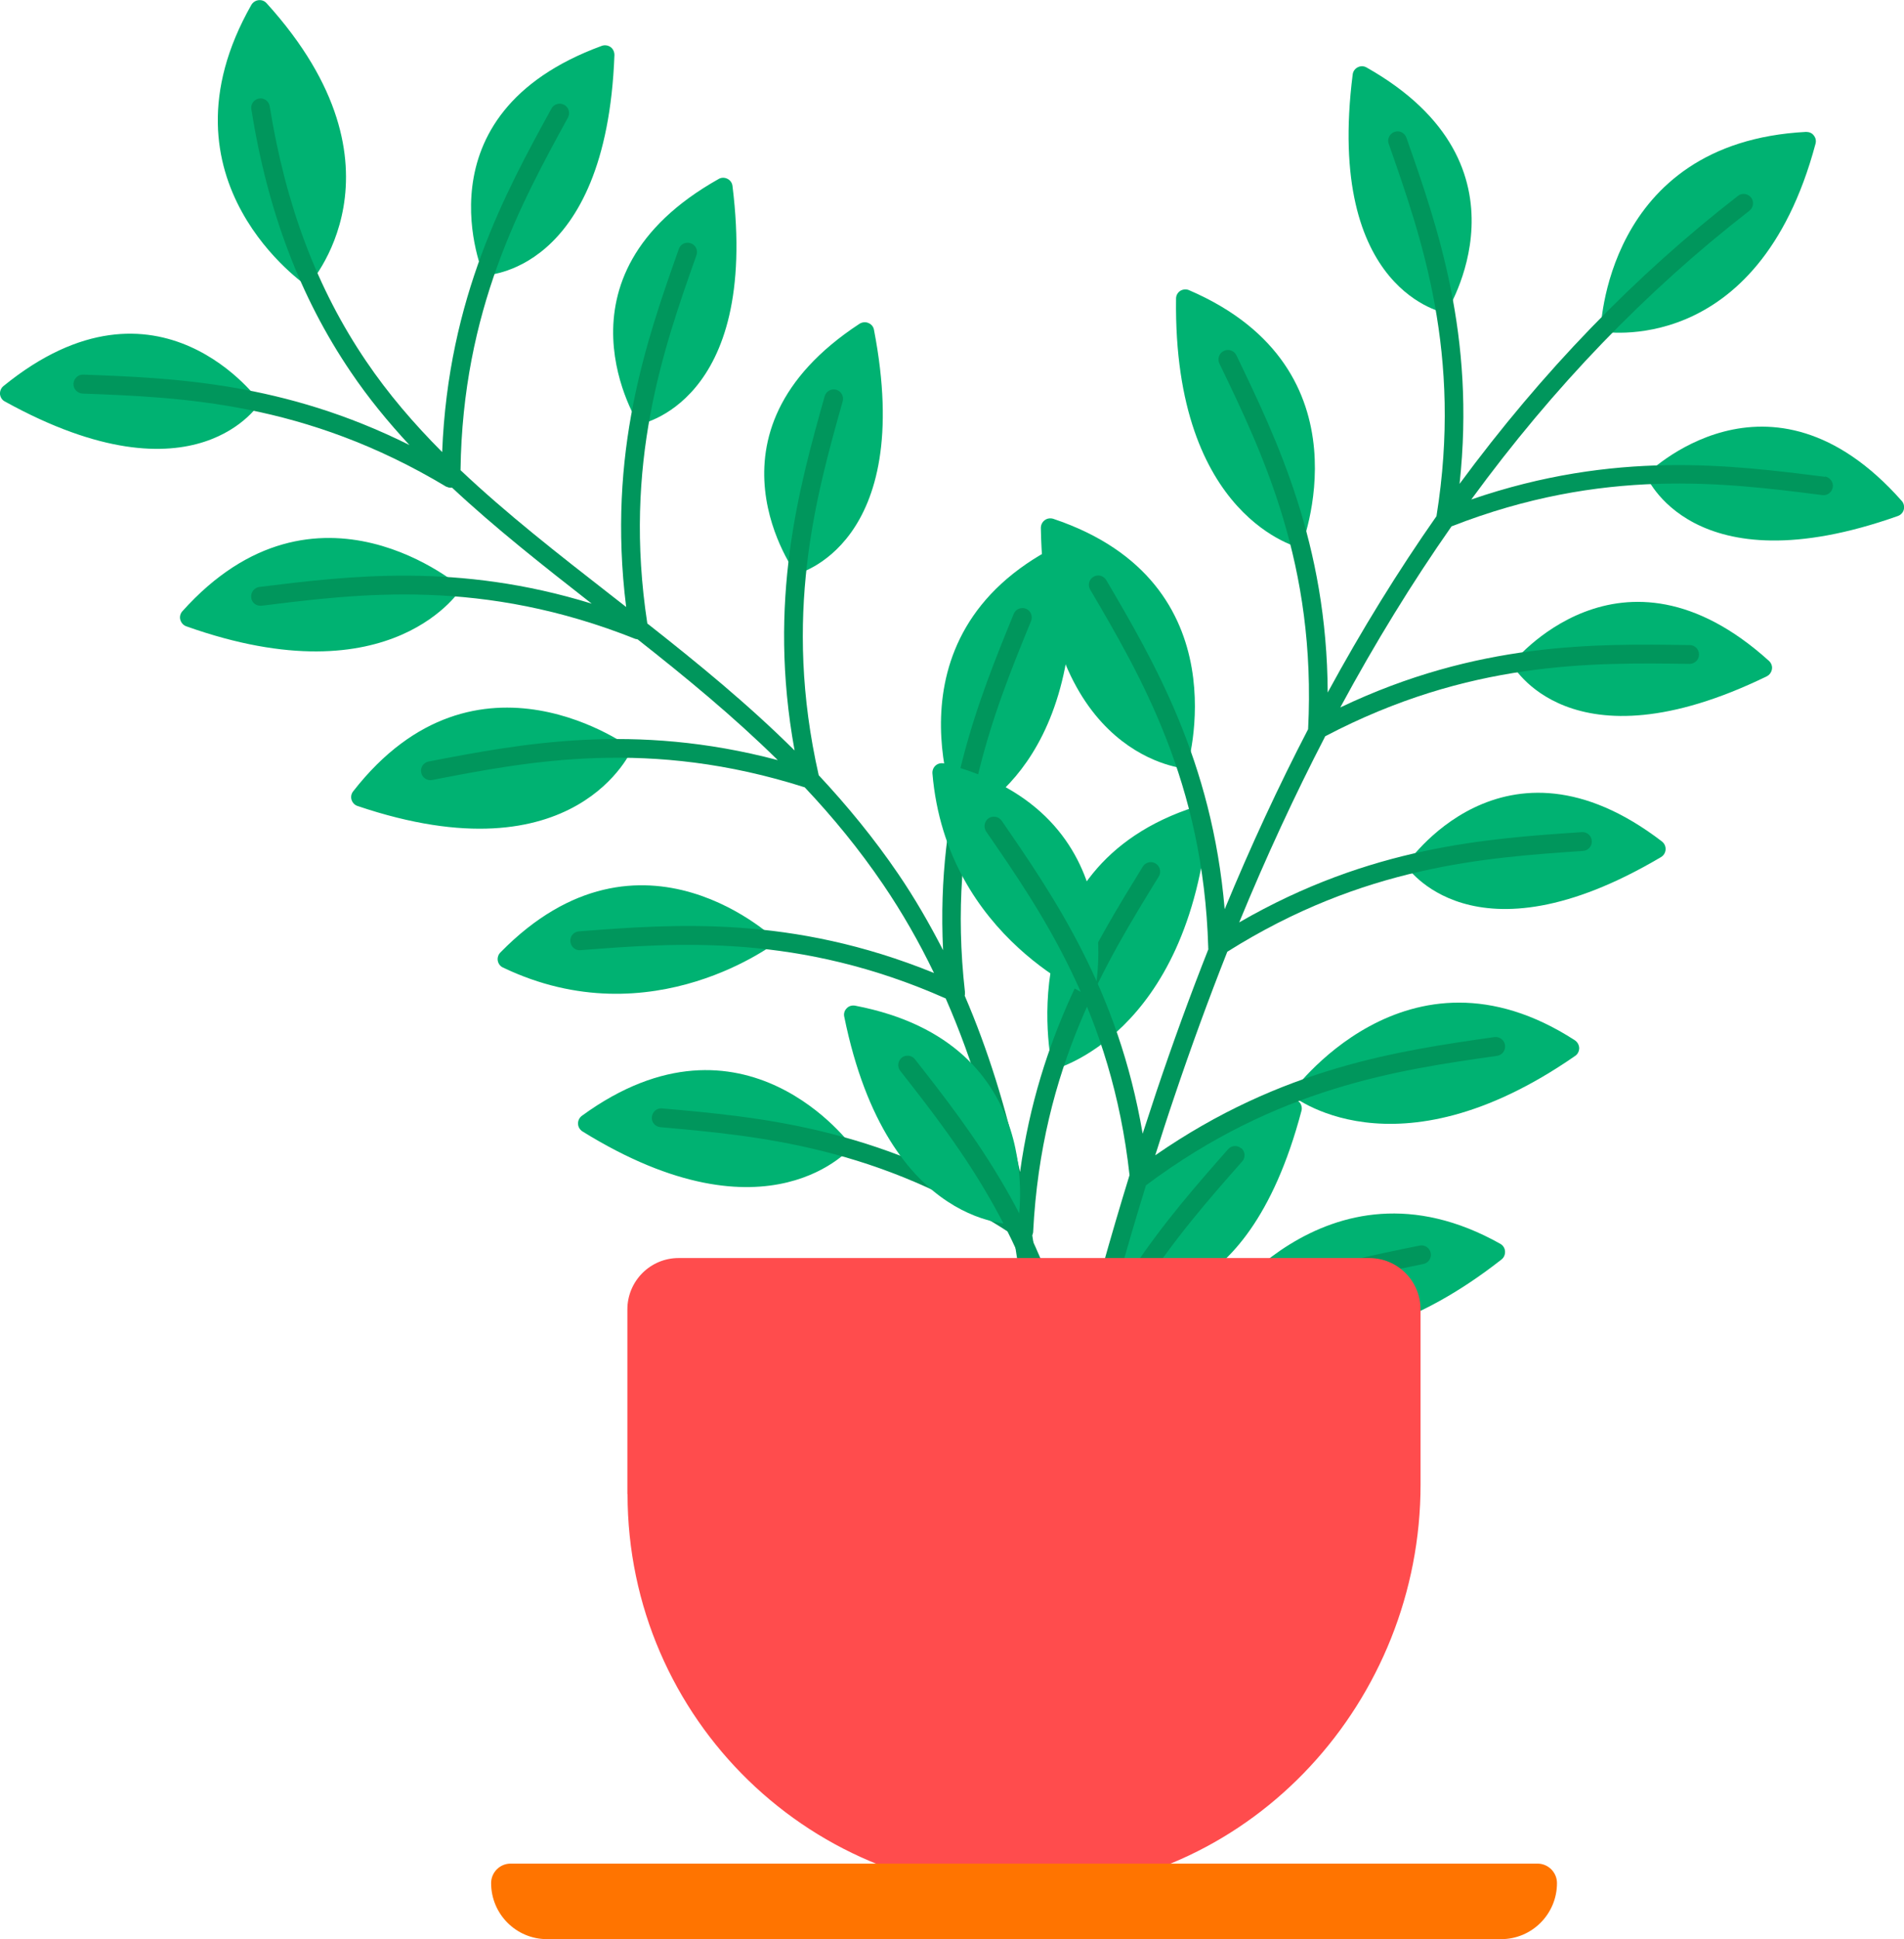<svg width="166" height="169" viewBox="0 0 166 169" fill="none" xmlns="http://www.w3.org/2000/svg">
<g clip-path="url(#clip0_777_12718)">
<path d="M26.822 24.935C26.822 24.935 36.353 14.741 23.239 0.276C23.056 0.077 22.812 -0.015 22.537 0.016C22.278 0.046 22.049 0.199 21.912 0.429C13.175 15.797 26.807 24.95 26.807 24.95L26.822 24.935ZM53.569 4.791C53.569 4.516 53.447 4.255 53.233 4.102C53.02 3.949 52.73 3.903 52.471 3.995C36.078 9.995 42.178 24.001 42.178 24.001C42.178 24.001 52.852 23.955 53.569 4.806V4.791ZM22.69 35.068C22.69 35.068 13.861 22.608 0.304 33.644C0.091 33.812 -0.016 34.088 -0.001 34.348C0.03 34.624 0.182 34.869 0.426 34.991C17.154 44.236 22.69 35.068 22.69 35.068ZM55.689 36.996C55.689 36.996 66.226 35.221 63.862 16.21C63.832 15.934 63.664 15.705 63.42 15.582C63.176 15.46 62.886 15.46 62.657 15.598C47.424 24.154 55.704 36.996 55.704 36.996H55.689ZM40.257 51.231C40.257 51.231 27.615 40.211 15.904 53.267C15.721 53.466 15.645 53.757 15.721 54.017C15.797 54.277 15.98 54.492 16.24 54.584C34.31 61.012 40.257 51.231 40.257 51.231ZM113.284 96.064C113.101 95.865 112.842 95.758 112.567 95.789C95.26 98.008 98.142 113.024 98.142 113.024C98.142 113.024 108.572 115.335 113.467 96.814C113.543 96.554 113.467 96.263 113.299 96.064H113.284ZM55.185 113.177C54.941 113.3 54.774 113.529 54.728 113.805C54.697 114.08 54.789 114.34 55.002 114.524C69.367 127.274 78.516 120.432 78.516 120.432C78.516 120.432 70.892 105.463 55.185 113.177ZM76.198 28.746C76.153 28.471 75.97 28.256 75.71 28.149C75.466 28.042 75.177 28.073 74.948 28.21C60.324 37.777 69.428 50.037 69.428 50.037C69.428 50.037 79.828 47.558 76.198 28.746ZM55.124 65.267C55.124 65.267 41.599 55.089 30.787 68.972C30.619 69.186 30.574 69.462 30.65 69.706C30.726 69.951 30.924 70.166 31.168 70.242C50.291 76.717 55.124 65.252 55.124 65.252V65.267ZM93.338 48.247C93.323 47.971 93.171 47.726 92.927 47.588C92.683 47.451 92.393 47.451 92.149 47.573C76.519 55.517 83.67 71.436 83.67 71.436C83.67 71.436 94.772 67.456 93.338 48.247ZM67.796 82.043C67.796 82.043 55.948 70.426 43.627 83.008C43.444 83.192 43.352 83.467 43.398 83.727C43.444 83.987 43.611 84.217 43.855 84.324C56.893 90.569 67.796 82.043 67.796 82.043ZM105.37 71.145C105.4 70.87 105.278 70.609 105.065 70.426C104.851 70.257 104.561 70.196 104.302 70.288C87.574 75.584 91.783 93.233 91.783 93.233C91.783 93.233 103.631 90.37 105.354 71.145H105.37ZM74.292 99.922C74.292 99.922 64.884 86.926 50.733 97.243C50.519 97.396 50.382 97.671 50.397 97.932C50.397 98.207 50.55 98.452 50.779 98.605C67.064 108.692 74.292 99.922 74.292 99.922Z" fill="#00B272"/>
<path d="M108.222 100.09C107.886 99.784 107.368 99.814 107.063 100.166C101.787 106.151 95.352 113.468 91.753 125.391C91.479 119.009 90.899 113.1 89.999 107.666C90.015 107.621 90.03 107.575 90.045 107.529C90.045 107.483 90.061 107.452 90.076 107.406C90.076 107.391 90.076 107.36 90.076 107.345C90.808 92.987 96.465 83.788 101.024 76.395C101.268 76.012 101.146 75.507 100.765 75.262C100.384 75.017 99.881 75.14 99.637 75.523C95.55 82.166 90.579 90.232 88.932 102.141C87.712 96.523 86.111 91.426 84.113 86.788C84.113 86.742 84.113 86.696 84.129 86.666C84.129 86.62 84.129 86.559 84.129 86.513C84.129 86.497 84.129 86.482 84.129 86.451C82.512 72.171 86.599 62.16 89.893 54.124C90.061 53.711 89.862 53.221 89.451 53.053C89.039 52.884 88.551 53.083 88.383 53.496C85.333 60.966 81.597 70.119 82.222 82.809C81.033 80.497 79.752 78.278 78.334 76.196C76.199 73.058 73.851 70.211 71.38 67.563C68.224 53.65 71.121 43.302 73.47 34.975C73.592 34.532 73.332 34.088 72.905 33.965C72.478 33.843 72.021 34.103 71.899 34.532C69.657 42.522 66.897 52.349 69.276 65.405C65.205 61.364 60.813 57.782 56.437 54.338C54.302 40.394 57.855 30.338 60.721 22.24C60.874 21.812 60.645 21.337 60.218 21.2C59.791 21.047 59.319 21.276 59.181 21.705C56.376 29.649 52.914 39.43 54.591 52.9C54.164 52.563 53.722 52.226 53.295 51.889C48.66 48.277 44.161 44.772 40.151 40.976C40.334 27.016 45.412 17.74 49.514 10.255C49.727 9.857 49.59 9.352 49.193 9.138C48.797 8.924 48.294 9.061 48.08 9.459C44.039 16.822 39.083 25.899 38.55 39.399C36.094 36.935 33.853 34.333 31.916 31.47C27.647 25.179 24.902 17.909 23.514 9.26C23.438 8.817 23.026 8.51 22.584 8.587C22.142 8.663 21.837 9.077 21.913 9.521C23.331 18.429 26.167 25.899 30.574 32.404C32.114 34.685 33.838 36.782 35.698 38.787C24.749 33.322 15.142 32.94 7.259 32.649C6.801 32.634 6.435 32.986 6.405 33.445C6.39 33.904 6.74 34.271 7.198 34.302C15.844 34.623 26.61 35.037 38.9 42.414C38.916 42.414 38.931 42.414 38.961 42.43C39.007 42.445 39.038 42.46 39.083 42.476C39.144 42.491 39.205 42.506 39.266 42.506C39.282 42.506 39.312 42.506 39.327 42.506C39.358 42.506 39.388 42.506 39.419 42.506C43.17 46.011 47.318 49.272 51.587 52.609C39.937 49.012 30.422 50.19 22.614 51.154C22.172 51.216 21.852 51.614 21.898 52.073C21.943 52.532 22.355 52.838 22.813 52.792C31.398 51.721 42.087 50.374 55.4 55.685C55.43 55.685 55.445 55.685 55.476 55.701C55.506 55.701 55.522 55.701 55.552 55.716H55.583C59.761 59.007 63.924 62.42 67.812 66.247C55.262 62.925 45.396 64.823 37.36 66.369C36.918 66.461 36.628 66.89 36.72 67.334C36.811 67.778 37.238 68.068 37.68 67.977C46.128 66.339 56.635 64.303 70.161 68.619C72.616 71.222 74.918 74.023 77.007 77.099C78.639 79.502 80.118 82.074 81.43 84.798C69.017 79.747 58.785 80.528 50.474 81.171C50.017 81.201 49.681 81.599 49.727 82.058C49.773 82.518 50.154 82.855 50.611 82.809C59.12 82.15 69.673 81.354 82.451 87.018C84.845 92.467 86.675 98.574 87.956 105.447C76.428 98.268 66.104 97.335 57.718 96.6C57.275 96.554 56.879 96.891 56.833 97.35C56.787 97.809 57.123 98.192 57.58 98.238C66.089 98.988 76.641 99.937 88.353 107.651C89.359 113.636 89.969 120.187 90.213 127.381C80.164 118.519 70.237 115.871 62.17 113.713C61.728 113.59 61.286 113.85 61.164 114.294C61.042 114.738 61.301 115.182 61.743 115.304C69.932 117.493 80.088 120.203 90.259 129.647C90.274 130.489 90.305 131.315 90.32 132.172C90.32 132.631 90.701 132.984 91.143 132.984C91.189 132.984 91.235 132.984 91.265 132.984C91.662 132.922 91.951 132.57 91.951 132.172C91.951 131.545 91.921 130.932 91.906 130.32C91.951 130.29 91.982 130.259 92.028 130.228C92.028 130.228 92.028 130.228 92.043 130.228C92.043 130.228 92.058 130.198 92.073 130.182C92.119 130.121 92.165 130.06 92.195 129.999C92.195 129.968 92.226 129.938 92.226 129.907C92.226 129.892 92.241 129.861 92.256 129.846C95.413 115.825 102.565 107.728 108.298 101.222C108.603 100.886 108.573 100.365 108.222 100.059V100.09Z" fill="#00965C"/>
<path d="M139.543 28.883C139.543 28.883 139.848 12.414 157.46 11.495C157.72 11.495 157.979 11.587 158.131 11.801C158.299 12 158.36 12.276 158.284 12.536C153.237 31.424 139.543 28.883 139.543 28.883Z" fill="#00B272"/>
<path d="M143.477 41.404C143.477 41.404 154.212 30.552 165.801 43.654C165.984 43.853 166.045 44.144 165.984 44.404C165.923 44.665 165.725 44.879 165.466 44.971C147.457 51.354 143.492 41.404 143.492 41.404H143.477Z" fill="#00B272"/>
<path d="M126.047 27.292C126.047 27.292 134.342 14.465 119.139 5.878C118.895 5.74 118.62 5.74 118.376 5.862C118.133 5.985 117.965 6.215 117.934 6.49C115.525 25.501 126.062 27.292 126.062 27.292H126.047Z" fill="#00B272"/>
<path d="M131.797 57.859C131.797 57.859 141.251 45.874 154.228 57.599C154.426 57.782 154.533 58.058 154.487 58.318C154.442 58.593 154.274 58.823 154.03 58.946C136.844 67.303 131.797 57.859 131.797 57.859Z" fill="#00B272"/>
<path d="M113.406 47.772C113.406 47.772 119.75 32.205 103.662 25.287C103.418 25.18 103.128 25.21 102.9 25.348C102.671 25.501 102.534 25.746 102.534 26.021C102.275 45.262 113.421 47.772 113.421 47.772H113.406Z" fill="#00B272"/>
<path d="M122.555 75.416C122.555 75.416 131.018 62.696 144.894 73.334C145.108 73.502 145.23 73.763 145.215 74.038C145.199 74.314 145.047 74.559 144.818 74.696C128.365 84.431 122.57 75.431 122.57 75.431L122.555 75.416Z" fill="#00B272"/>
<path d="M103.464 66.997C103.464 66.997 108.496 50.802 91.829 45.215C91.585 45.139 91.295 45.17 91.082 45.338C90.868 45.491 90.746 45.751 90.746 46.011C91.082 66.262 103.464 66.997 103.464 66.997Z" fill="#00B272"/>
<path d="M112.506 95.375C112.506 95.375 122.585 81.14 137.301 90.661C137.529 90.814 137.667 91.059 137.682 91.334C137.682 91.61 137.56 91.87 137.331 92.023C121.533 102.983 112.506 95.375 112.506 95.375Z" fill="#00B272"/>
<path d="M95.352 86.987C95.352 86.987 99.347 70.854 82.314 66.538C82.055 66.477 81.78 66.538 81.582 66.706C81.384 66.875 81.277 67.135 81.293 67.395C82.512 81.844 95.352 86.972 95.352 86.972V86.987Z" fill="#00B272"/>
<path d="M105.568 114.953C105.568 114.953 115.495 99.799 130.805 108.401C131.049 108.539 131.202 108.784 131.217 109.06C131.232 109.335 131.126 109.595 130.912 109.764C115.77 121.657 105.584 114.953 105.584 114.953H105.568Z" fill="#00B272"/>
<path d="M88.733 106.718C88.733 106.718 91.737 90.937 74.552 87.646C74.277 87.6 74.003 87.676 73.82 87.875C73.622 88.074 73.545 88.35 73.606 88.61C77.434 107.422 88.749 106.718 88.749 106.718H88.733Z" fill="#00B272"/>
<path d="M159.107 41.557C150.888 40.517 140.793 39.231 128.274 43.532C135.456 33.705 143.523 25.348 152.52 18.368C152.87 18.092 152.947 17.572 152.672 17.22C152.398 16.868 151.879 16.791 151.529 17.067C142.532 24.047 134.465 32.389 127.252 42.17C128.655 29.236 125.331 19.73 122.617 12C122.464 11.572 122.007 11.342 121.58 11.495C121.153 11.648 120.924 12.107 121.076 12.536C123.943 20.71 127.512 30.858 125.239 44.986C121.885 49.777 118.728 54.889 115.755 60.354C115.694 47.389 111.348 38.343 107.795 30.965C107.596 30.552 107.108 30.384 106.697 30.583C106.285 30.782 106.117 31.271 106.315 31.685C110.082 39.491 114.779 49.211 114.047 63.553C111.47 68.512 109.045 73.747 106.773 79.242C105.675 66.293 100.597 57.629 96.449 50.558C96.221 50.175 95.718 50.037 95.336 50.267C94.94 50.496 94.818 51.002 95.046 51.384C99.438 58.869 104.913 68.175 105.34 82.548C105.34 82.564 105.34 82.579 105.34 82.61C105.34 82.64 105.34 82.686 105.355 82.717C103.769 86.727 102.259 90.875 100.811 95.176C100.414 96.37 100.018 97.579 99.621 98.804C97.502 86.299 91.905 78.171 87.331 71.528C87.071 71.16 86.568 71.069 86.187 71.313C85.821 71.574 85.729 72.079 85.973 72.461C90.853 79.533 96.922 88.334 98.478 102.416C96.846 107.712 95.29 113.269 93.766 119.223C90.945 106.61 84.799 98.728 79.767 92.314C79.493 91.962 78.974 91.901 78.623 92.176C78.273 92.452 78.212 92.972 78.486 93.324C83.838 100.151 90.487 108.646 92.82 122.835C92.82 122.851 92.82 122.866 92.835 122.897C92.835 122.942 92.866 122.973 92.881 123.019C92.912 123.08 92.927 123.126 92.973 123.172C92.973 123.187 92.988 123.218 93.003 123.233C93.003 123.233 93.034 123.249 93.049 123.264C93.11 123.325 93.171 123.371 93.232 123.402C93.262 123.402 93.278 123.432 93.308 123.448C93.4 123.494 93.506 123.509 93.613 123.509C93.613 123.509 93.705 123.509 93.75 123.509C93.766 123.509 93.796 123.494 93.811 123.494C93.872 123.494 93.933 123.463 93.979 123.432C94.025 123.417 94.055 123.386 94.086 123.371C94.101 123.371 94.116 123.356 94.132 123.34C105.065 114.049 115.617 111.891 124.096 110.161C124.538 110.07 124.828 109.641 124.736 109.197C124.645 108.753 124.218 108.462 123.776 108.554C115.633 110.207 105.629 112.258 95.123 120.417C95.123 120.417 95.123 120.402 95.138 120.386C96.678 114.325 98.249 108.677 99.911 103.304C111.348 94.748 121.976 93.232 130.516 92.023C130.958 91.962 131.278 91.549 131.217 91.09C131.156 90.646 130.744 90.324 130.287 90.385C122.007 91.564 111.79 93.018 100.719 100.687C101.253 99.003 101.787 97.335 102.351 95.681C103.83 91.288 105.385 87.033 107.002 82.946C118.896 75.462 129.479 74.742 138.018 74.16C138.475 74.13 138.811 73.732 138.78 73.288C138.75 72.829 138.369 72.492 137.911 72.523C129.646 73.074 119.506 73.762 108.039 80.39C110.387 74.681 112.888 69.293 115.541 64.165C128.06 57.599 138.719 57.736 147.305 57.859C147.747 57.859 148.128 57.507 148.128 57.048C148.128 56.589 147.777 56.221 147.32 56.221C139.024 56.099 128.838 55.946 116.852 61.655C119.887 56.037 123.12 50.772 126.551 45.874C139.756 40.715 150.354 42.062 158.879 43.149C159.321 43.211 159.733 42.889 159.794 42.445C159.855 42.001 159.534 41.588 159.092 41.527L159.107 41.557ZM94.177 121.228C94.162 121.152 94.147 121.06 94.132 120.983C94.132 120.983 94.162 120.983 94.177 120.999C94.238 121.014 94.315 121.029 94.376 121.029C94.406 121.029 94.421 121.029 94.452 121.029C94.36 121.106 94.269 121.182 94.177 121.243V121.228Z" fill="#00965C"/>
<path d="M54.712 130.213C54.712 149.806 70.876 165.602 90.547 164.898C109.288 164.224 123.851 148.198 123.851 129.387V114.126C123.851 111.646 121.854 109.641 119.383 109.641H59.165C56.695 109.641 54.697 111.646 54.697 114.126V130.228L54.712 130.213Z" fill="#FF4C4D"/>
<path d="M44.496 162.418H134.053C134.983 162.418 135.745 163.183 135.745 164.117C135.745 166.811 133.565 169 130.881 169H47.683C44.999 169 42.818 166.811 42.818 164.117C42.818 163.183 43.581 162.418 44.511 162.418H44.496Z" fill="#FF7400"/>
</g>
<defs>
<clipPath id="clip0_777_12718">
<rect width="166" height="169" fill="white"/>
</clipPath>
</defs>
</svg>
